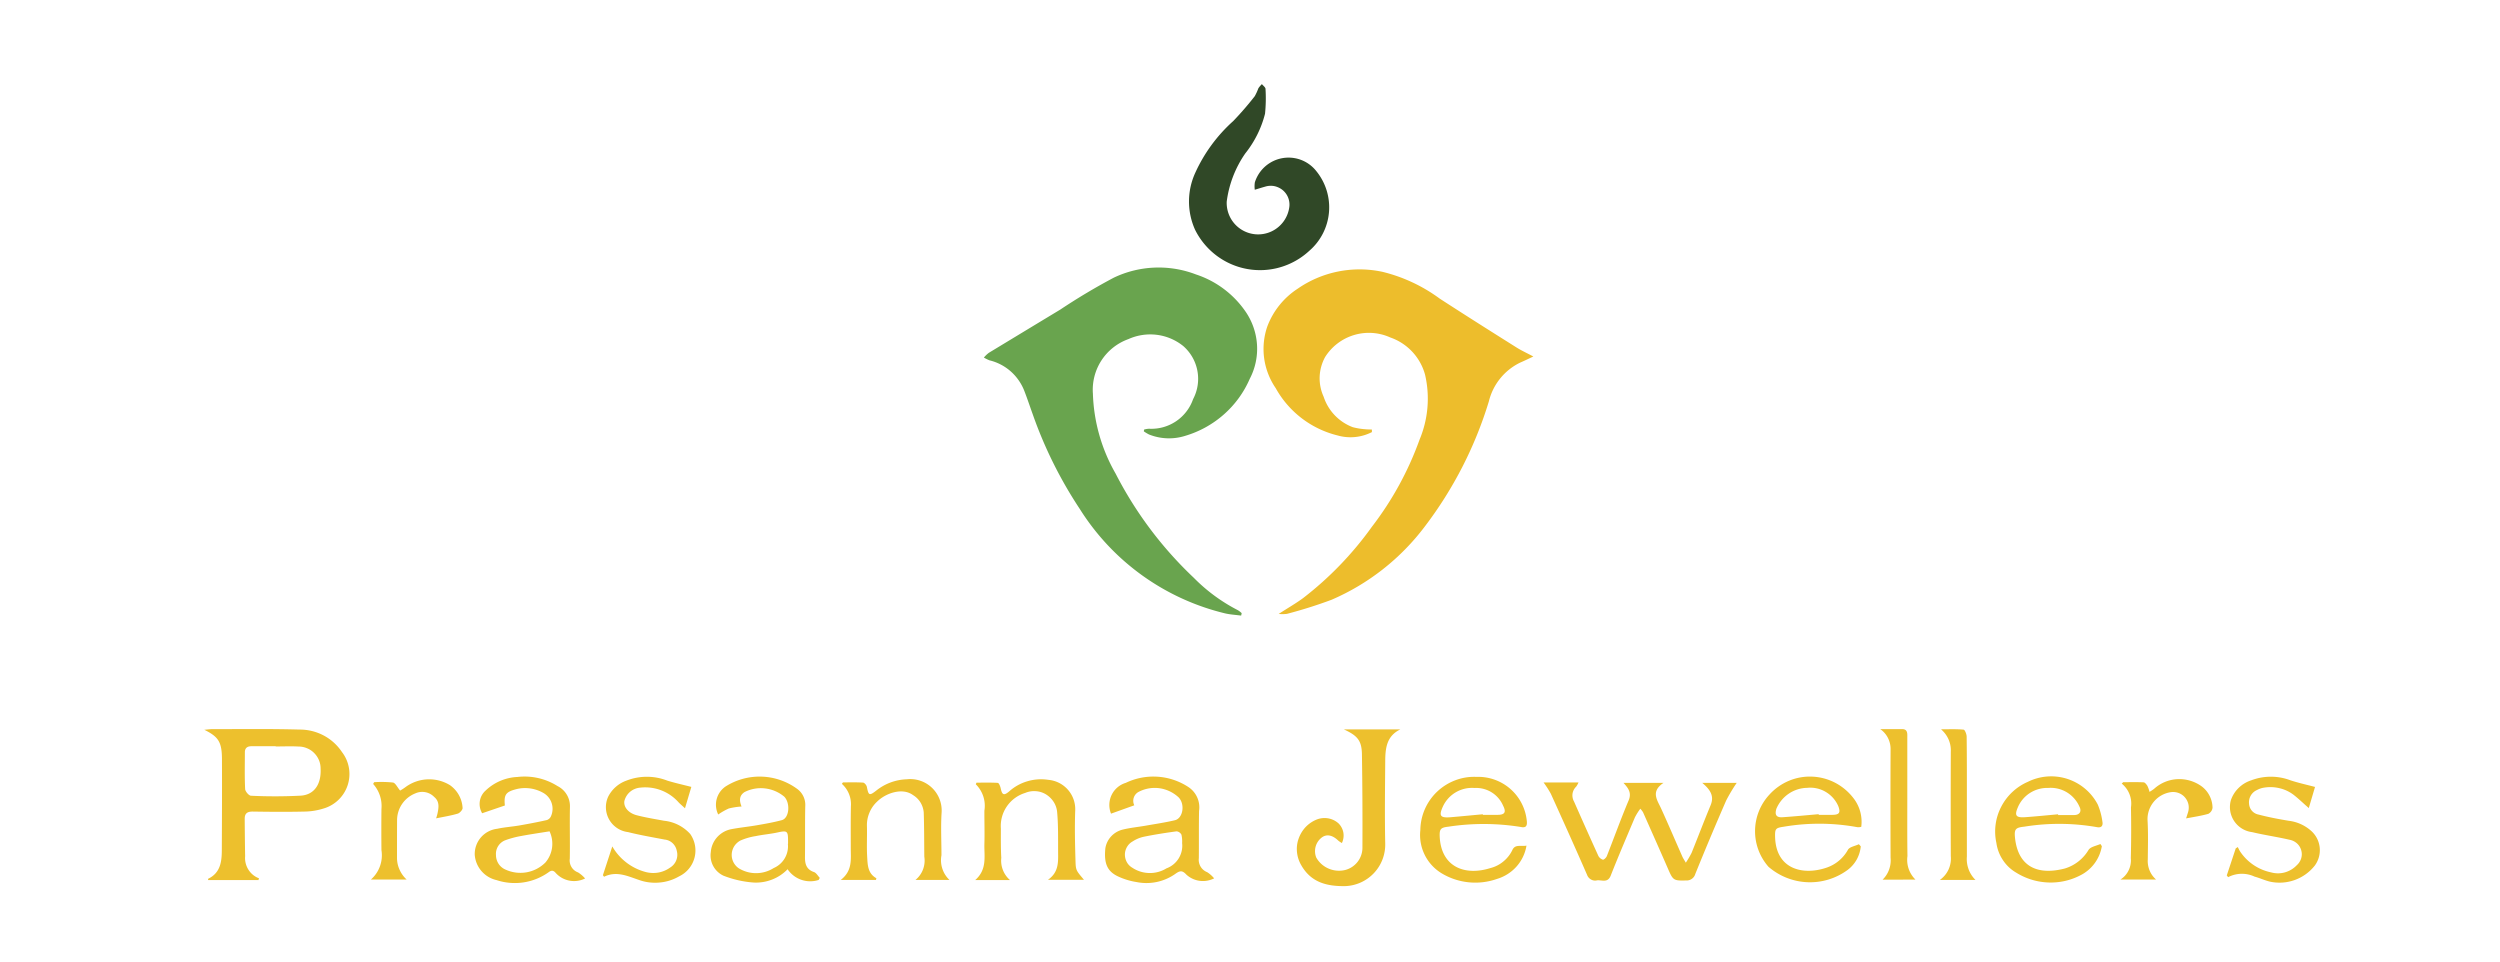 <svg xmlns="http://www.w3.org/2000/svg" xmlns:xlink="http://www.w3.org/1999/xlink" width="208" height="80" viewBox="0 0 208 80">
  <defs>
    <clipPath id="clip-path">
      <rect id="Rectangle_17738" data-name="Rectangle 17738" width="176" height="66.719" fill="#fff"/>
    </clipPath>
  </defs>
  <g id="Group_2957" data-name="Group 2957" transform="translate(-596 -52)">
    <rect id="Rectangle_17742" data-name="Rectangle 17742" width="208" height="80" transform="translate(596 52)" fill="#fff"/>
    <g id="logo" transform="translate(613 59)" clip-path="url(#clip-path)">
      <g id="Group_2545" data-name="Group 2545">
        <path id="Path_13724" data-name="Path 13724" d="M131.933,54.97c-.434-.059-.88-.082-1.308-.182A19.728,19.728,0,0,1,118.534,46.1a35.57,35.57,0,0,1-3.907-7.855c-.235-.651-.452-1.308-.7-1.948a4.212,4.212,0,0,0-1.138-1.643,4.145,4.145,0,0,0-1.772-.921,3.4,3.4,0,0,1-.463-.229,2.6,2.6,0,0,1,.411-.393c1.983-1.2,3.96-2.4,5.949-3.6a51.375,51.375,0,0,1,4.447-2.652,8.666,8.666,0,0,1,6.84-.27,8.051,8.051,0,0,1,4.089,3.039,5.47,5.47,0,0,1,.986,2.769,5.376,5.376,0,0,1-.6,2.875,8.4,8.4,0,0,1-2.159,2.968,8.5,8.5,0,0,1-3.215,1.778,4.476,4.476,0,0,1-3-.111,3.361,3.361,0,0,1-.44-.264l.023-.147a1.675,1.675,0,0,1,.422-.07,3.673,3.673,0,0,0,3.655-2.464,3.619,3.619,0,0,0-.821-4.417,4.365,4.365,0,0,0-2.2-.933,4.425,4.425,0,0,0-2.364.358,4.475,4.475,0,0,0-2.951,4.547,14.218,14.218,0,0,0,1.889,6.641,31.977,31.977,0,0,0,6.5,8.665,14.308,14.308,0,0,0,3.672,2.7,1.836,1.836,0,0,1,.317.246l-.041.194" transform="translate(-45.696 -10.755)" fill="#69a44e"/>
        <path id="Path_13725" data-name="Path 13725" d="M159.248,39.806a3.91,3.91,0,0,1-2.875.282,8.105,8.105,0,0,1-5.139-3.931,5.8,5.8,0,0,1-.962-2.487,5.734,5.734,0,0,1,.264-2.652,6.462,6.462,0,0,1,2.528-3.139,8.992,8.992,0,0,1,3.379-1.431,9.109,9.109,0,0,1,3.672.029,13.391,13.391,0,0,1,4.764,2.229c2.118,1.373,4.253,2.722,6.389,4.065.4.252.839.452,1.4.751-.458.217-.774.37-1.1.51a4.867,4.867,0,0,0-2.6,3.221,33.064,33.064,0,0,1-5.344,10.431,19.263,19.263,0,0,1-7.744,6.078c-1.214.452-2.458.845-3.714,1.173a2.985,2.985,0,0,1-.686.006c.769-.5,1.431-.874,2.042-1.326a28.153,28.153,0,0,0,5.708-5.919,26.656,26.656,0,0,0,3.972-7.257,8.817,8.817,0,0,0,.458-5.4,4.538,4.538,0,0,0-2.892-3.1,4.308,4.308,0,0,0-5.427,1.631,3.74,3.74,0,0,0-.452,1.637,3.7,3.7,0,0,0,.334,1.666,4.057,4.057,0,0,0,2.417,2.528,5.394,5.394,0,0,0,1.015.17c.188.023.387.018.581.029v.188" transform="translate(-62.094 -10.861)" fill="#edbd2c"/>
        <path id="Path_13726" data-name="Path 13726" d="M145.123,8.788a2.169,2.169,0,0,1,.006-.616,2.937,2.937,0,0,1,5.11-.939,4.777,4.777,0,0,1-.581,6.635,6.023,6.023,0,0,1-7.732.387,6.072,6.072,0,0,1-1.772-2.141,5.728,5.728,0,0,1,.018-4.74,12.989,12.989,0,0,1,3.156-4.3A26.237,26.237,0,0,0,145.123,1a4.71,4.71,0,0,0,.3-.657A2.038,2.038,0,0,1,145.716,0c.106.135.3.264.3.4a12.775,12.775,0,0,1-.041,2.065,8.741,8.741,0,0,1-1.643,3.3,9.05,9.05,0,0,0-1.543,4,2.616,2.616,0,0,0,5.215.393,1.568,1.568,0,0,0-.569-1.349,1.647,1.647,0,0,0-.686-.323,1.576,1.576,0,0,0-.757.041c-.27.076-.534.158-.88.264Z" transform="translate(-57.725)" fill="#304827"/>
        <path id="Path_13727" data-name="Path 13727" d="M4.523,104.024H.317a.5.5,0,0,1,0-.106c1.038-.5,1.138-1.449,1.138-2.429.012-2.487.023-4.981.012-7.468,0-1.472-.27-1.907-1.467-2.5.27-.023.458-.053.645-.053,2.429,0,4.857-.035,7.286.035a4.242,4.242,0,0,1,2,.493,4.17,4.17,0,0,1,1.525,1.384,2.99,2.99,0,0,1-1.543,4.693,5.519,5.519,0,0,1-1.549.252c-1.449.035-2.9.023-4.347,0-.446,0-.657.158-.657.592.006,1.038.018,2.083.035,3.121a1.817,1.817,0,0,0,.27,1.115,1.773,1.773,0,0,0,.886.727l-.047.135M5.937,92.907v-.018H3.919c-.34,0-.546.147-.546.5,0,1.021-.029,2.042.023,3.062.012.205.311.551.487.557A40.985,40.985,0,0,0,8.043,97c1.126-.082,1.7-.98,1.631-2.259a1.788,1.788,0,0,0-.141-.7,1.851,1.851,0,0,0-.4-.592,1.744,1.744,0,0,0-.593-.393,1.788,1.788,0,0,0-.7-.141c-.628-.035-1.267-.006-1.895-.006" transform="translate(0 -37.803)" fill="#edc02d"/>
        <path id="Path_13728" data-name="Path 13728" d="M189.916,99.032h2.916a1.81,1.81,0,0,1-.194.346,1.035,1.035,0,0,0-.305.593,1.048,1.048,0,0,0,.129.651c.663,1.508,1.338,3.015,2.018,4.511a.662.662,0,0,0,.158.2.639.639,0,0,0,.223.123c.082.018.27-.164.323-.287.61-1.549,1.173-3.115,1.819-4.646.246-.587.029-.968-.434-1.461h3.338c-1.085.722-.534,1.414-.205,2.13.61,1.332,1.179,2.675,1.772,4.013.059.129.135.241.287.5a7.7,7.7,0,0,0,.481-.821c.534-1.32,1.038-2.652,1.584-3.966.317-.769-.035-1.291-.7-1.854h2.869a14.131,14.131,0,0,0-.874,1.461q-1.329,3.045-2.575,6.125a.722.722,0,0,1-.287.4.744.744,0,0,1-.481.135c-1.038.029-1.085-.012-1.508-.991-.681-1.566-1.379-3.127-2.071-4.687a2.146,2.146,0,0,0-.223-.293,5.126,5.126,0,0,0-.452.722c-.68,1.613-1.373,3.221-2.012,4.846-.252.639-.745.346-1.138.393a.673.673,0,0,1-.5-.07.712.712,0,0,1-.329-.387c-.986-2.259-1.995-4.5-3.015-6.746a8.28,8.28,0,0,0-.616-.956" transform="translate(-78.5 -40.93)" fill="#edc02d"/>
        <path id="Path_13729" data-name="Path 13729" d="M163.548,91.52c-1.156.557-1.244,1.6-1.25,2.663-.018,2.288-.047,4.57,0,6.858a3.457,3.457,0,0,1-3.326,3.514c-1.531.023-2.834-.305-3.649-1.719a2.673,2.673,0,0,1-.364-1.091,2.534,2.534,0,0,1,.135-1.144,2.741,2.741,0,0,1,.6-.98,2.631,2.631,0,0,1,.962-.628,1.78,1.78,0,0,1,.927-.07,1.727,1.727,0,0,1,.833.417,1.443,1.443,0,0,1,.4.769,1.458,1.458,0,0,1-.123.862,2.043,2.043,0,0,1-.3-.2c-.475-.458-.95-.563-1.355-.276a1.427,1.427,0,0,0-.475,1.69,2.147,2.147,0,0,0,1.033.915,2.178,2.178,0,0,0,1.379.111,1.915,1.915,0,0,0,1.426-1.907q.018-3.854-.041-7.709c-.018-1.138-.358-1.555-1.5-2.077h4.681Z" transform="translate(-64.047 -37.83)" fill="#edc02d"/>
        <path id="Path_13730" data-name="Path 13730" d="M47.537,106.678a2.061,2.061,0,0,1-2.44-.446c-.217-.264-.393-.229-.616-.059a4.843,4.843,0,0,1-4.312.645A2.332,2.332,0,0,1,38.35,104.7a2.116,2.116,0,0,1,1.866-2.153c.593-.129,1.208-.17,1.807-.27.78-.135,1.56-.282,2.335-.458a.632.632,0,0,0,.2-.123.574.574,0,0,0,.135-.194,1.519,1.519,0,0,0-.651-1.948,3.059,3.059,0,0,0-2.13-.329c-.974.235-1.144.452-1.056,1.384l-1.889.645a1.517,1.517,0,0,1-.194-1,1.486,1.486,0,0,1,.487-.892A4.1,4.1,0,0,1,41.9,98.236a5.136,5.136,0,0,1,3.338.757,1.869,1.869,0,0,1,1.033,1.748c-.029,1.426.012,2.857-.012,4.288a1.06,1.06,0,0,0,.692,1.15,2.719,2.719,0,0,1,.575.493m-2.957-3.913c-.839.135-1.6.246-2.352.387a7.776,7.776,0,0,0-1.349.364,1.212,1.212,0,0,0-.751,1.22,1.347,1.347,0,0,0,.211.722,1.288,1.288,0,0,0,.575.487,2.977,2.977,0,0,0,1.76.229,2.944,2.944,0,0,0,1.572-.821,2.4,2.4,0,0,0,.551-1.25,2.439,2.439,0,0,0-.217-1.349" transform="translate(-15.852 -40.592)" fill="#edc02d"/>
        <path id="Path_13731" data-name="Path 13731" d="M130.168,100.6l-1.93.692a1.924,1.924,0,0,1,1.232-2.564,5.306,5.306,0,0,1,5.2.346,2.025,2.025,0,0,1,.892,2c-.023,1.3-.006,2.611-.018,3.919a1.105,1.105,0,0,0,.692,1.167,2.446,2.446,0,0,1,.581.516,2.079,2.079,0,0,1-1.2.205,2.045,2.045,0,0,1-1.109-.516c-.352-.381-.551-.334-.95-.041a4.167,4.167,0,0,1-3.209.657,5.67,5.67,0,0,1-1.508-.458c-.927-.428-1.2-1.1-1.074-2.352a1.892,1.892,0,0,1,.493-1,1.946,1.946,0,0,1,.968-.557c.61-.147,1.244-.211,1.866-.317.821-.147,1.648-.264,2.458-.458.669-.158.868-1.32.311-1.9a2.944,2.944,0,0,0-1.6-.763,2.9,2.9,0,0,0-1.742.311.848.848,0,0,0-.352,1.1m3.983,3.185a2.538,2.538,0,0,0-.053-.727.542.542,0,0,0-.17-.194.5.5,0,0,0-.241-.088c-.9.123-1.807.264-2.7.446a2.766,2.766,0,0,0-.95.393,1.213,1.213,0,0,0-.469.458,1.251,1.251,0,0,0-.176.628,1.318,1.318,0,0,0,.158.634,1.213,1.213,0,0,0,.458.469,2.628,2.628,0,0,0,1.414.44,2.6,2.6,0,0,0,1.426-.387,2.006,2.006,0,0,0,1.308-2.077" transform="translate(-52.801 -40.596)" fill="#edc02d"/>
        <path id="Path_13732" data-name="Path 13732" d="M80.792,106.8a2.268,2.268,0,0,1-2.587-.892,3.581,3.581,0,0,1-1.285.857,3.664,3.664,0,0,1-1.525.252,8.512,8.512,0,0,1-2.523-.569,1.861,1.861,0,0,1-1.056-1.965,2.089,2.089,0,0,1,.51-1.22,2.124,2.124,0,0,1,1.138-.675c.716-.141,1.449-.211,2.165-.334s1.408-.246,2.094-.428c.616-.164.733-1.39.211-1.948a3.039,3.039,0,0,0-1.6-.692,2.987,2.987,0,0,0-1.713.305c-.428.282-.458.686-.246,1.2a5.88,5.88,0,0,0-1.062.164,5.4,5.4,0,0,0-.88.5,1.84,1.84,0,0,1,.6-2.323,5.285,5.285,0,0,1,5.978.2,1.641,1.641,0,0,1,.663,1.437c-.029,1.408-.006,2.816-.023,4.224-.006.581.117,1.033.745,1.25.194.065.329.317.487.487l-.094.17m-2.546-3.01v-.246c0-.833-.076-.868-.886-.692-.593.129-1.2.176-1.8.3a5.148,5.148,0,0,0-1.279.37,1.4,1.4,0,0,0-.51.469,1.38,1.38,0,0,0-.211.657,1.342,1.342,0,0,0,.6,1.191,2.748,2.748,0,0,0,2.892-.029,1.971,1.971,0,0,0,1.179-2.018Z" transform="translate(-29.677 -40.589)" fill="#edc02d"/>
        <path id="Path_13733" data-name="Path 13733" d="M181.274,103.966a3.45,3.45,0,0,1-.827,1.736,3.534,3.534,0,0,1-1.625,1.032,5.434,5.434,0,0,1-4.6-.463,3.724,3.724,0,0,1-1.778-3.6,4.486,4.486,0,0,1,1.4-3.2,4.544,4.544,0,0,1,1.508-.944,4.4,4.4,0,0,1,1.76-.282,4.061,4.061,0,0,1,4.189,3.667c.047.417-.076.593-.5.5a19.431,19.431,0,0,0-6.031-.023c-.634.07-.739.2-.716.81.111,2.552,2.1,3.3,4.212,2.634a2.724,2.724,0,0,0,1.085-.551,2.778,2.778,0,0,0,.751-.956C180.329,103.831,180.793,104.048,181.274,103.966Zm-3.631-2.616v.053h1.22c.6,0,.745-.217.469-.757a2.44,2.44,0,0,0-2.382-1.478,2.668,2.668,0,0,0-2.622,1.525c-.364.792-.235.98.634.909.892-.076,1.783-.164,2.675-.246" transform="translate(-71.271 -40.608)" fill="#edc02d"/>
        <path id="Path_13734" data-name="Path 13734" d="M262.854,103.986a3.315,3.315,0,0,1-1.824,2.44,5.322,5.322,0,0,1-2.687.575,5.428,5.428,0,0,1-2.622-.821,3.3,3.3,0,0,1-1.1-1.044,3.386,3.386,0,0,1-.54-1.42,4.459,4.459,0,0,1,.4-3.01,4.518,4.518,0,0,1,2.217-2.077,4.372,4.372,0,0,1,5.82,1.895,5.558,5.558,0,0,1,.381,1.408c.07.352-.076.551-.481.463a18.183,18.183,0,0,0-6.019-.035c-.733.076-.845.211-.768.939.264,2.423,1.907,3.121,4.148,2.54a3.46,3.46,0,0,0,1.971-1.549c.176-.264.645-.334.986-.487l.123.188m-3.643-2.663v.065c.446,0,.9.006,1.343,0s.639-.3.434-.692a2.635,2.635,0,0,0-1.05-1.2,2.607,2.607,0,0,0-1.549-.364,2.682,2.682,0,0,0-1.508.411,2.64,2.64,0,0,0-1.015,1.191c-.3.692-.17.886.6.833.915-.065,1.824-.158,2.734-.241" transform="translate(-104.981 -40.581)" fill="#edc02d"/>
        <path id="Path_13735" data-name="Path 13735" d="M228.724,104.015a2.812,2.812,0,0,1-.34,1.1,2.774,2.774,0,0,1-.763.868,5.278,5.278,0,0,1-6.576-.27,4.476,4.476,0,0,1,.076-6,4.584,4.584,0,0,1,1.648-1.162,4.508,4.508,0,0,1,1.983-.334,4.557,4.557,0,0,1,1.936.557,4.641,4.641,0,0,1,1.508,1.338,3.2,3.2,0,0,1,.569,2.276.906.906,0,0,1-.305.035,17.6,17.6,0,0,0-6.148-.041c-.681.1-.733.17-.716.856.076,2.675,2.288,3.2,4.218,2.57a3.2,3.2,0,0,0,1.842-1.508c.141-.246.6-.311.909-.463Zm-3.5-2.669v.047h1.1c.616,0,.739-.17.528-.727a2.546,2.546,0,0,0-1.05-1.185,2.5,2.5,0,0,0-1.543-.334,2.813,2.813,0,0,0-1.537.493,2.868,2.868,0,0,0-1.021,1.25c-.152.516.006.745.546.7.991-.07,1.983-.164,2.974-.252" transform="translate(-90.908 -40.598)" fill="#edc02d"/>
        <path id="Path_13736" data-name="Path 13736" d="M93.193,106.96H90.26c.991-.763.833-1.725.833-2.646,0-1.162-.012-2.323.012-3.485a2.273,2.273,0,0,0-.751-1.86l.088-.123c.557,0,1.12-.018,1.672.018.117.006.287.211.317.352.141.722.205.763.792.305a4.277,4.277,0,0,1,2.528-.933,2.613,2.613,0,0,1,2.9,2.769c-.076,1.179-.012,2.364-.012,3.549a2.257,2.257,0,0,0,.663,2.053H96.478a2.075,2.075,0,0,0,.733-1.936c-.012-1.22-.006-2.446-.047-3.672a1.913,1.913,0,0,0-.27-.833,1.837,1.837,0,0,0-.622-.616c-.892-.657-2.294-.153-3,.557a2.588,2.588,0,0,0-.634.927,2.646,2.646,0,0,0-.2,1.1c.023.833-.029,1.672.018,2.511.041.681.029,1.414.769,1.824l-.035.141" transform="translate(-37.309 -40.751)" fill="#edc02d"/>
        <path id="Path_13737" data-name="Path 13737" d="M118.374,106.95h-3c.915-.628.851-1.5.845-2.347-.006-1.1.018-2.206-.082-3.3a1.87,1.87,0,0,0-.293-.839,2.023,2.023,0,0,0-.639-.622,1.831,1.831,0,0,0-.851-.264,1.9,1.9,0,0,0-.88.147,2.876,2.876,0,0,0-2.018,2.957c0,.815-.012,1.631.035,2.446a2.141,2.141,0,0,0,.727,1.848h-2.9c1.021-.892.739-1.995.768-3.021.029-.915-.006-1.836,0-2.757a2.514,2.514,0,0,0-.716-2.194l.059-.135c.593,0,1.179-.018,1.766.018.094,0,.205.27.241.428.123.592.27.663.739.258a3.906,3.906,0,0,1,1.514-.827,3.964,3.964,0,0,1,1.719-.111,2.451,2.451,0,0,1,2.235,2.534c-.053,1.408-.018,2.816.023,4.224.023.792.065.792.71,1.566" transform="translate(-45.184 -40.752)" fill="#edc02d"/>
        <path id="Path_13738" data-name="Path 13738" d="M56.53,106.415l.78-2.388a4.543,4.543,0,0,0,2.734,2.118,2.51,2.51,0,0,0,1.085.059,2.416,2.416,0,0,0,1-.422,1.245,1.245,0,0,0,.546-1.39,1.17,1.17,0,0,0-.346-.634,1.115,1.115,0,0,0-.657-.3c-1.021-.194-2.047-.37-3.051-.622a2.091,2.091,0,0,1-1.654-2.945,2.725,2.725,0,0,1,1.519-1.338,4.666,4.666,0,0,1,3.4,0c.628.194,1.267.334,2,.522l-.528,1.778c-.235-.217-.381-.34-.516-.475a3.71,3.71,0,0,0-3.18-1.244,1.506,1.506,0,0,0-.862.34,1.483,1.483,0,0,0-.487.786c-.07.487.329.991,1.027,1.173.745.194,1.514.317,2.27.458a3.4,3.4,0,0,1,2.182,1.1,2.385,2.385,0,0,1-.921,3.526,3.9,3.9,0,0,1-1.648.516,3.953,3.953,0,0,1-1.713-.223c-.939-.317-1.854-.763-2.886-.258l-.094-.129" transform="translate(-23.367 -40.605)" fill="#edc02d"/>
        <path id="Path_13739" data-name="Path 13739" d="M294.165,99.088l-.516,1.748c-.452-.393-.839-.769-1.261-1.1a3.1,3.1,0,0,0-1.15-.546,3.212,3.212,0,0,0-1.273-.059,1.8,1.8,0,0,0-.628.205,1.112,1.112,0,0,0-.657,1.144.987.987,0,0,0,.241.587.968.968,0,0,0,.551.311c.821.217,1.66.375,2.505.516a3.388,3.388,0,0,1,1.907.874,2.149,2.149,0,0,1,.675,1.367,2.17,2.17,0,0,1-.4,1.472,3.742,3.742,0,0,1-3.749,1.349c-.434-.106-.839-.3-1.273-.417a2.482,2.482,0,0,0-2.2.047l-.111-.147.745-2.247.17-.111c.065.123.123.258.2.375a4.093,4.093,0,0,0,2.57,1.731,2.126,2.126,0,0,0,1.15,0,2.186,2.186,0,0,0,.986-.593,1.251,1.251,0,0,0,.37-.575,1.17,1.17,0,0,0,0-.68,1.2,1.2,0,0,0-.364-.575,1.281,1.281,0,0,0-.616-.293c-1.033-.241-2.083-.387-3.109-.634a2.1,2.1,0,0,1-1.76-2.657,2.59,2.59,0,0,1,.645-1.021,2.658,2.658,0,0,1,1.038-.628,4.6,4.6,0,0,1,3.285,0c.645.211,1.314.358,2.047.551" transform="translate(-118.558 -40.605)" fill="#edc02d"/>
        <path id="Path_13740" data-name="Path 13740" d="M271.992,98.82c.563,0,1.126-.018,1.684.012.111.006.235.176.311.293a2.523,2.523,0,0,1,.176.5,3.41,3.41,0,0,0,.387-.258,3.11,3.11,0,0,1,1.93-.8,3.178,3.178,0,0,1,2.006.587,2.218,2.218,0,0,1,.669.786,2.283,2.283,0,0,1,.252,1,.621.621,0,0,1-.111.3.734.734,0,0,1-.235.211c-.593.17-1.208.258-1.854.381.041-.129.106-.323.164-.516a1.312,1.312,0,0,0,.029-.657,1.333,1.333,0,0,0-.3-.587,1.279,1.279,0,0,0-.546-.364,1.314,1.314,0,0,0-.657-.053,2.274,2.274,0,0,0-1.9,2.276c.065,1.1.035,2.2.023,3.3a2.084,2.084,0,0,0,.147.927,2.027,2.027,0,0,0,.546.763H271.74a1.848,1.848,0,0,0,.686-.768,1.9,1.9,0,0,0,.182-1.015q.053-2.112.012-4.218a2.133,2.133,0,0,0-.768-1.983l.129-.123" transform="translate(-112.324 -40.741)" fill="#edc02d"/>
        <path id="Path_13741" data-name="Path 13741" d="M23.9,98.831a9.236,9.236,0,0,1,1.56.029c.2.035.352.381.593.669a3.964,3.964,0,0,0,.422-.27,3.318,3.318,0,0,1,3.713-.188,2.476,2.476,0,0,1,1.062,1.9c.018.147-.229.422-.4.475-.575.17-1.167.264-1.8.393.029-.1.082-.258.117-.422.1-.487.176-.98-.276-1.355a1.389,1.389,0,0,0-1.572-.3,2.4,2.4,0,0,0-1.519,2.229c-.006,1.062-.006,2.124-.006,3.18a2.381,2.381,0,0,0,.223.962,2.453,2.453,0,0,0,.581.8H23.62a2.686,2.686,0,0,0,.88-2.446c-.012-1.144-.012-2.282,0-3.426a2.762,2.762,0,0,0-.129-1.115,2.727,2.727,0,0,0-.563-.968l.088-.153" transform="translate(-9.763 -40.753)" fill="#edc02d"/>
        <path id="Path_13742" data-name="Path 13742" d="M237.879,103.995a2.2,2.2,0,0,0,.54-.839,2.279,2.279,0,0,0,.123-.991q-.018-4.5,0-8.993a2.028,2.028,0,0,0-.217-.962,1.963,1.963,0,0,0-.645-.739H239.5c.452,0,.44.34.434.651V97.26c0,1.59-.012,3.18.012,4.775a2.293,2.293,0,0,0,.669,1.959Z" transform="translate(-98.246 -37.809)" fill="#edc02d"/>
        <path id="Path_13743" data-name="Path 13743" d="M249.1,104.026H246.14a2.164,2.164,0,0,0,.722-.868,2.19,2.19,0,0,0,.188-1.109q-.018-4.347,0-8.688a2.283,2.283,0,0,0-.188-1.027,2.323,2.323,0,0,0-.628-.839c.628,0,1.261-.029,1.883.029.106.012.252.381.252.587.023,1.8.018,3.59.018,5.385v4.588a2.454,2.454,0,0,0,.141,1.05,2.406,2.406,0,0,0,.575.892" transform="translate(-101.743 -37.817)" fill="#edc02d"/>
      </g>
    </g>
  </g>
</svg>
